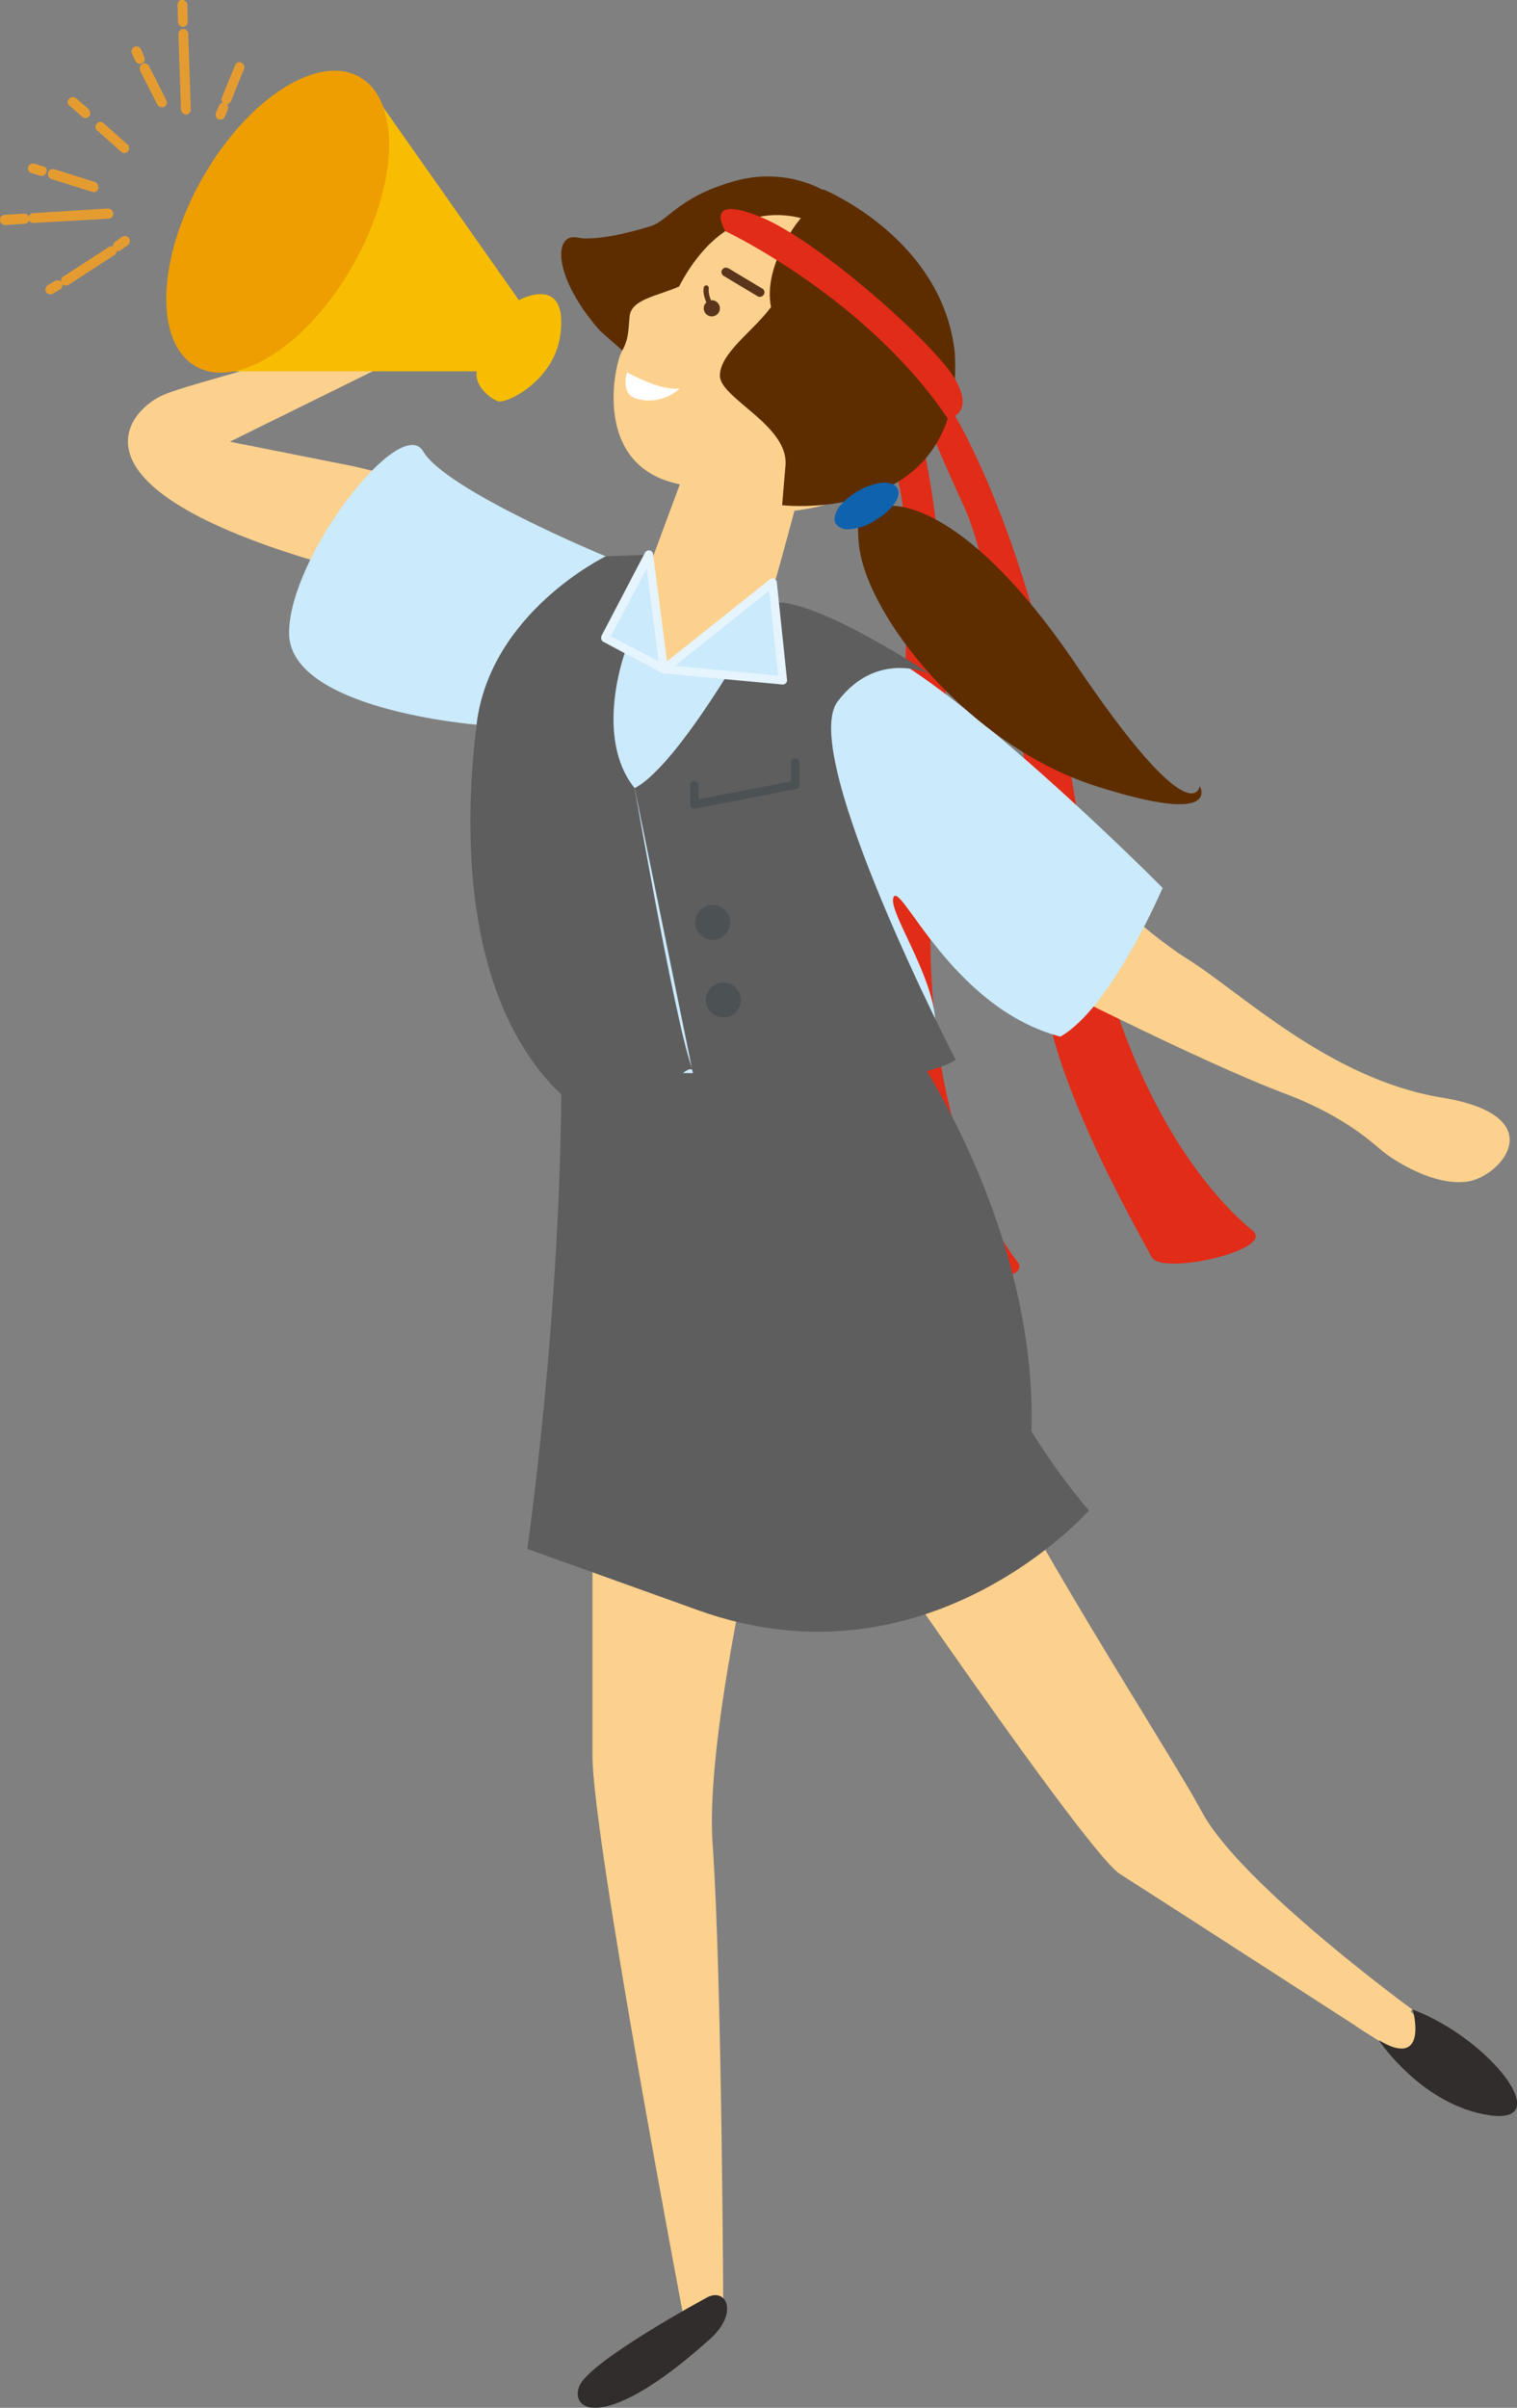<?xml version="1.0" encoding="utf-8"?>
<!-- Generator: Adobe Illustrator 24.0.3, SVG Export Plug-In . SVG Version: 6.00 Build 0)  -->
<svg version="1.1" id="レイヤー_1" xmlns="http://www.w3.org/2000/svg" xmlns:xlink="http://www.w3.org/1999/xlink" x="0px"
	 y="0px" viewBox="0 0 356 565" style="enable-background:new 0 0 356 565;" xml:space="preserve">
<rect x="0" y="0" width="356" height="565" fill="#808080" stroke="none"/>
<style type="text/css">
	.st0{fill:#FCD18E;}
	.st1{fill:#302D2C;}
	.st2{fill:#E12C18;}
	.st3{fill:#CBEAFB;}
	.st4{fill:#5D2D00;}
	.st5{fill:#F8BD00;}
	.st6{fill:#EE9E00;}
	.st7{fill:#5A351C;}
	.st8{fill:#E49C31;}
	.st9{fill:#FFFFFF;}
	.st10{fill:#0F62AE;}
	.st11{fill:#5F5E5E;}
	.st12{fill:#E5F4FD;}
	.st13{fill:#4C5154;}
</style>
<g id="グループ_4315" transform="translate(-586.559 -770.451)">
	<path id="パス_9999" class="st0" d="M917.6,1242.4l0.4-0.4c0,0-40.4-29.5-49.4-46.4s-57.4-90.1-56.3-104.8s-41.7,10.1-41.7,10.1
		s69.8,103.6,78.8,109.3c7.1,4.5,41,26.4,54.8,35.3l0,0c0,0,1.7,1.2,4,2.6l1.9,1.2l0.1-0.1c3.8,2.1,8.4,4.2,10.8,3.5
		C924.4,1251.7,922,1247,917.6,1242.4z"/>
	<path id="パス_10000" class="st0" d="M725.6,1119.4v63.1c0,19.1,21.4,131.8,21.4,131.8h9.3c0,0-0.3-80-2.5-111s16.9-103,16.9-103
		L725.6,1119.4z"/>
	<path id="パス_10001" class="st1" d="M752.4,1309.6c0,0-27.6,14.9-29.9,20.8s6.2,10.7,29.9-10.4
		C760.3,1313.5,757.1,1307,752.4,1309.6z"/>
	<path id="パス_10002" class="st1" d="M910.2,1249.3c0,0,10.1,15.2,25.9,17.5s0-18-18-24.8C918.1,1242,922,1256.1,910.2,1249.3z"
		/>
	<path id="パス_10003" class="st0" d="M669.7,879.9l-29.2-5.8l36.5-18c0,0,16.5,2,15-10.7s-14.5-9-22.5,0s-37.4,14.3-45.2,18
		s-25.2,22.6,45.4,41.3l4.6-23.7L669.7,879.9z"/>
	<path id="パス_10004" class="st2" d="M808.8,864.9c0,0,25,36.6,34,122.2c10.7,47.9,32.1,67.6,37.7,72.1s-21.4,10.7-23.7,6.2
		s-27.6-47.9-25.3-69.3s-12.5-93.3-18.4-106.1s-10.3-23.6-10.3-23.6L808.8,864.9z"/>
	<path id="パス_10005" class="st2" d="M799.4,861c0,0,16.1,41.3,5.5,126.7c-0.4,49.1,16,73.1,20.4,78.8c4.5,5.7-23.3,5.6-24.4,0.7
		c-1.2-4.9-16.1-52.9-9-73.2s8.9-93.7,6.1-107.5s-4.7-25.3-4.7-25.3L799.4,861z"/>
	<path id="パス_10006" class="st0" d="M825.8,997.9c0,0,43,22.1,63.2,29.5c14,5.5,20.1,11.7,22.4,13.5s11.7,8,19.6,6.8
		s20.1-15.4-6.1-19.7c-26.3-4.3-47-24.6-59.8-32.6s-34.1-29.5-34.1-29.5L825.8,997.9z"/>
	<path id="パス_10007" class="st3" d="M728.7,901c0,0-37.5-15.5-42.8-24.6s-31.5,24.6-31.5,42.6s44,21.5,44,21.5s-2.3,22,0,31
		s6.2,31.8,6.2,31.8s5.5,18.5,13.7,18.5s72.9,6.5,84.2-2.5c11.3-9-7.8-33.7-6.3-38.2s13.6,25.9,39.2,32.6c12-6.8,24-34.9,24-34.9
		s-42.8-43.2-66.8-56S746.2,908.9,728.7,901z"/>
	<path id="パス_10008" class="st4" d="M739.3,823.5c0,0-11.6,3.8-17.3,2.7s-5.6,9.4,5.3,21.8l5.3,4.7l44.1-29.2l3.9-8
		c-6.7-3.8-14.7-4.7-22.2-2.4C745.7,816.8,743.3,822.3,739.3,823.5z"/>
	<path id="パス_10009" class="st0" d="M778.6,823.1c0,0-19.5-10.5-32.7,14.6c-5.3,2.3-11.3,3-11.6,7.1s-0.4,5.6-1.9,8.3
		s-7.2,26.8,13.7,31l-7.3,19.7c0,0-5.3,7.5-3,12.8s6.8,12.8,8.3,12s19.1-3,22.9-16.5s6-21.8,6-21.8s13.9-1.5,16.5-6.8
		S820.3,834.8,778.6,823.1z"/>
	<g id="グループ_4305" transform="translate(614.727 778.484)">
		<path id="パス_10010" class="st5" d="M57.3,10.8l36.3,51.6c0,0,11.8-6.5,9.7,8.4c-1.6,10.7-12.8,16.1-14.7,15.3s-5.4-3.5-4.9-7
			l-62.6,0L57.3,10.8z"/>
		
			<ellipse id="楕円形_2200" transform="matrix(0.492 -0.871 0.871 0.492 -19.53 54.566)" class="st6" cx="37" cy="44" rx="39" ry="20.4"/>
	</g>
	<circle id="楕円形_2201" class="st7" cx="753.6" cy="842.8" r="1.9"/>
	<path id="パス_10011" class="st7" d="M764.9,840.1c-0.2,0-0.4,0-0.5-0.1l-8-4.8c-0.5-0.3-0.7-0.9-0.4-1.4
		c0.3-0.5,0.9-0.7,1.4-0.4c0,0,0,0,0.1,0l8,4.8c0.5,0.3,0.6,0.9,0.3,1.4C765.6,839.9,765.3,840.1,764.9,840.1z"/>
	<g id="グループ_4310" transform="translate(586.559 770.452)">
		<g id="グループ_4307" transform="translate(0 38.317)">
			<g id="グループ_4306">
				<path id="パス_10012" class="st8" d="M26.5,11.4c0.2,0.6,0,1.3-0.6,1.5c-0.1,0-0.2,0.1-0.4,0.1L7.9,14c-0.6,0-1.2-0.4-1.2-1.1
					c0-0.6,0.4-1.2,1.1-1.2l17.6-1.1C25.8,10.6,26.3,10.9,26.5,11.4z"/>
				<path id="パス_10013" class="st8" d="M6.8,12.6c0.2,0.6,0,1.3-0.6,1.5c-0.1,0-0.2,0.1-0.4,0.1l-4.6,0.3C0.6,14.5,0,14,0,13.3
					s0.4-1.2,1.1-1.2l4.6-0.3C6.2,11.8,6.6,12.1,6.8,12.6z"/>
				<path id="パス_10014" class="st8" d="M23,5.2c0.2,0.6,0,1.3-0.6,1.5c-0.3,0.1-0.5,0.1-0.8,0l-9.5-3c-0.6-0.2-1-0.8-0.8-1.5
					s0.8-1,1.5-0.8c0,0,0,0,0,0l9.5,3C22.7,4.6,22.9,4.8,23,5.2z"/>
				<path id="パス_10015" class="st8" d="M10.9,1.3c0.1,0.2,0.1,0.5,0,0.8c-0.2,0.6-0.8,1-1.5,0.8l-2-0.6c-0.6-0.2-1-0.8-0.8-1.4
					c0.2-0.6,0.8-1,1.4-0.8c0,0,0,0,0.1,0l2,0.6C10.5,0.7,10.8,1,10.9,1.3z"/>
			</g>
			<path id="パス_10016" class="st8" d="M27.3,20.1c0.2,0.5,0,1.1-0.4,1.4l-10.8,7c-0.5,0.3-1.3,0.2-1.6-0.3
				c-0.3-0.5-0.2-1.3,0.3-1.6l10.8-7c0.5-0.3,1.3-0.2,1.6,0.4C27.3,20,27.3,20,27.3,20.1L27.3,20.1z"/>
			<path id="パス_10017" class="st8" d="M30.4,17.8c0.2,0.5,0,1.1-0.4,1.4l-1.7,1.2c-0.5,0.4-1.3,0.2-1.6-0.3
				c-0.3-0.5-0.2-1.2,0.2-1.6l1.7-1.2c0.5-0.4,1.2-0.3,1.6,0.2C30.3,17.7,30.4,17.8,30.4,17.8z"/>
			<path id="パス_10018" class="st8" d="M14.6,28.2c0.2,0.5,0,1.1-0.5,1.4l-1.7,1c-0.6,0.3-1.3,0.1-1.6-0.4
				c-0.3-0.5-0.1-1.2,0.4-1.6l1.7-1c0.5-0.3,1.3-0.2,1.6,0.4c0,0,0,0,0,0C14.6,28.1,14.6,28.2,14.6,28.2z"/>
		</g>
		<g id="グループ_4309" transform="translate(30.869)">
			<g id="グループ_4308">
				<path id="パス_10019" class="st8" d="M13,0.7C13,0.8,13.1,1,13.1,1.1l0.1,4c0,0.6-0.5,1.2-1.1,1.2c-0.6,0-1.2-0.5-1.2-1.1
					c0,0,0,0,0-0.1l-0.1-4c0-0.6,0.5-1.2,1.1-1.2C12.3,0,12.8,0.3,13,0.7L13,0.7z"/>
				<path id="パス_10020" class="st8" d="M13.2,7.5c0.1,0.1,0.1,0.3,0.1,0.4l0.6,17.8c0,0.6-0.5,1.2-1.1,1.2
					c-0.6,0-1.1-0.5-1.2-1.1L11,8c0-0.6,0.5-1.2,1.1-1.2C12.6,6.8,13,7.1,13.2,7.5L13.2,7.5z"/>
				<path id="パス_10021" class="st8" d="M3,13.4c0.2,0.6,0,1.3-0.6,1.5c-0.6,0.2-1.2,0-1.5-0.6l-0.8-1.7c-0.3-0.6,0-1.3,0.5-1.6
					c0.6-0.3,1.3,0,1.6,0.5c0,0,0,0,0,0L3,13.4C3,13.4,3,13.4,3,13.4z"/>
				<path id="パス_10022" class="st8" d="M8.2,23.6c0.2,0.6,0,1.3-0.6,1.5c-0.6,0.2-1.2,0-1.5-0.5l-4.1-8C1.8,16,2,15.3,2.5,15
					c0,0,0,0,0,0c0.6-0.3,1.3-0.1,1.6,0.5L8.2,23.6C8.2,23.5,8.2,23.6,8.2,23.6z"/>
			</g>
			<path id="パス_10023" class="st8" d="M26.4,15.3c0.1,0.3,0.1,0.6,0,0.9l-3.1,7.6c-0.3,0.6-0.9,0.9-1.5,0.6
				c-0.6-0.2-0.8-0.9-0.6-1.5l3.1-7.6c0.2-0.6,0.9-0.9,1.5-0.6C26,14.8,26.2,15,26.4,15.3L26.4,15.3z"/>
			<path id="パス_10024" class="st8" d="M22.6,24.8c0.1,0.3,0.1,0.6,0,0.9l-0.7,1.7c-0.3,0.6-0.9,0.8-1.5,0.6
				c-0.6-0.3-0.8-0.9-0.6-1.5l0.7-1.7c0.3-0.6,0.9-0.9,1.5-0.6C22.2,24.3,22.5,24.5,22.6,24.8L22.6,24.8z"/>
		</g>
		<path id="パス_10025" class="st8" d="M30.2,34.3c0.2,0.6,0,1.3-0.6,1.5c-0.4,0.2-0.9,0.1-1.2-0.2l-5.6-5
			c-0.5-0.4-0.5-1.2-0.1-1.6c0.4-0.5,1.2-0.5,1.6-0.1l5.6,5C30.1,33.9,30.2,34.1,30.2,34.3z"/>
		<path id="パス_10026" class="st8" d="M21.1,26.1c0.2,0.6,0,1.3-0.6,1.5c-0.4,0.2-0.9,0.1-1.2-0.2l-3-2.6
			c-0.5-0.4-0.6-1.1-0.1-1.6c0.4-0.5,1.1-0.6,1.6-0.1c0,0,0,0,0.1,0l3,2.6C20.9,25.8,21,26,21.1,26.1z"/>
	</g>
	<path id="パス_10027" class="st9" d="M733.7,857.8c0,0,7.9,4.5,12.4,3.8c-2.8,2.6-6.9,3.5-10.5,2.3
		C732.1,862.6,733.7,857.8,733.7,857.8z"/>
	<path id="パス_10028" class="st7" d="M753.8,843.5c-0.2,0-0.4-0.1-0.5-0.3c-0.1-0.1-2-2.9-1.6-5.3c0.1-0.3,0.3-0.5,0.7-0.5
		c0.3,0.1,0.5,0.3,0.5,0.7c-0.3,2,1.4,4.5,1.4,4.5c0.2,0.3,0.1,0.6-0.2,0.8C754,843.5,753.9,843.5,753.8,843.5z"/>
	<path id="パス_10029" class="st4" d="M773.5,822.9c0,0-7.9,10.3-6,19.6c-4.1,5.6-12,10.8-12,16.1s16.1,11.6,15.4,21l-0.8,9.4
		c0,0,43.2,5,40.5-36c-3-26.7-30.8-38.1-30.8-38.1L773.5,822.9z"/>
	<path id="パス_10030" class="st2" d="M756.8,824.7c0,0,33.1,15.6,52.2,44c0,0,6.4-0.9,1.8-9.1s-32.2-32.8-45.9-38.3
		S756.8,824.7,756.8,824.7z"/>
	<path id="パス_10031" class="st4" d="M795,889.2c0,0,16.8-3.1,44.2,37.4s28.9,28.3,28.9,28.3s5.6,9.6-24.4,0
		s-54.1-40.3-55.6-56.9S795,889.2,795,889.2z"/>
	<g id="グループ_4311" transform="translate(781.912 882.75)">
		
			<ellipse id="楕円形_2202" transform="matrix(0.866 -0.5 0.5 0.866 -2.149 4.885)" class="st10" cx="8" cy="6.5" rx="7.5" ry="3.1"/>
		<path id="パス_10032" class="st10" d="M3.7,11.9c-1.1,0.1-2.2-0.4-2.9-1.3c-0.6-1-0.3-2.4,0.8-4c2.5-3,5.9-4.9,9.7-5.6
			c1.9-0.2,3.2,0.2,3.9,1.2c1.3,2.2-1.7,5.6-5.2,7.6C8.1,11.1,5.9,11.8,3.7,11.9z M12.4,2.7c-0.2,0-0.5,0-0.7,0
			C8.3,3.4,5.2,5.1,3,7.7c-0.7,0.9-1,1.7-0.7,2.1c0.5,0.8,3.4,0.7,6.9-1.3s5.1-4.5,4.6-5.3C13.6,2.8,13.1,2.7,12.4,2.7L12.4,2.7z"/>
	</g>
	<path id="パス_10033" class="st11" d="M718.3,1021.8c0,0,74.6,2.1,84.2-2.5c0,0,27.6,41.2,26.1,87c4,6.5,8.6,12.8,13.5,18.6
		c0,0-37.7,42.8-91.7,23.4l-40.1-14.4C710.3,1133.9,718.3,1078.9,718.3,1021.8z"/>
	<path id="パス_10034" class="st11" d="M733.3,923.3c0,0-7.5,20.1,2.2,32.1c0,0,10.8,62.2,14,66.8c-2.1-6.2-15,24-34.4,1.8
		c-19.2-22-19.9-57.3-16.7-83.6s30.3-39.4,30.3-39.4l10.2-0.4L733.3,923.3z"/>
	<path id="パス_10035" class="st11" d="M767,912.1c0,0-20.1,37.3-31.5,43.3l15.7,76.8c0,0,54.7-8.6,59.6-13.1c0,0-37-71.6-27.7-84
		s21.7-6.5,21.7-6.5S775.8,909.3,767,912.1z"/>
	<g id="グループ_4314" transform="translate(727.621 899.639)">
		<g id="グループ_4312">
			<path id="パス_10036" class="st3" d="M11.2,1l3.5,26.8L1,20.5L11.2,1z"/>
			<path id="パス_10037" class="st12" d="M14.7,28.8c-0.2,0-0.3,0-0.5-0.1L0.5,21.4C0,21.1-0.1,20.5,0.1,20L10.3,0.5
				c0.3-0.5,0.9-0.7,1.4-0.4c0.3,0.2,0.5,0.4,0.5,0.8l3.5,26.8c0.1,0.5-0.3,1-0.9,1.1C14.8,28.8,14.8,28.8,14.7,28.8L14.7,28.8z
				 M2.3,20.1L13.5,26L10.7,4.3L2.3,20.1z"/>
		</g>
		<g id="グループ_4313" transform="translate(13.732 6.542)">
			<path id="パス_10038" class="st3" d="M26.5,1L1,21.3l27.9,2.6L26.5,1z"/>
			<path id="パス_10039" class="st12" d="M28.9,24.9C28.9,24.9,28.9,24.9,28.9,24.9l-28-2.6c-0.5-0.1-1-0.5-0.9-1.1
				c0-0.3,0.2-0.5,0.4-0.7L25.9,0.2c0.3-0.2,0.7-0.3,1-0.1c0.3,0.1,0.6,0.5,0.6,0.8l2.4,22.9c0.1,0.5-0.3,1-0.9,1.1
				C29,24.9,29,24.9,28.9,24.9L28.9,24.9z M3.6,20.5l24.2,2.3L25.7,2.9L3.6,20.5z"/>
		</g>
	</g>
	<path id="パス_10040" class="st13" d="M749.5,960.2c-0.6,0-1-0.4-1-1v-4.5c0-0.6,0.4-1,1-1s1,0.4,1,1v3.3l21.7-4.2v-4.4
		c0-0.6,0.4-1,1-1s1,0.4,1,1v5.2c0,0.5-0.3,0.9-0.8,1l-23.7,4.6C749.6,960.2,749.5,960.2,749.5,960.2z"/>
	<circle id="楕円形_2203" class="st13" cx="753.8" cy="986.9" r="4.1"/>
	<circle id="楕円形_2204" class="st13" cx="756.3" cy="1005.1" r="4.1"/>
</g>
</svg>
